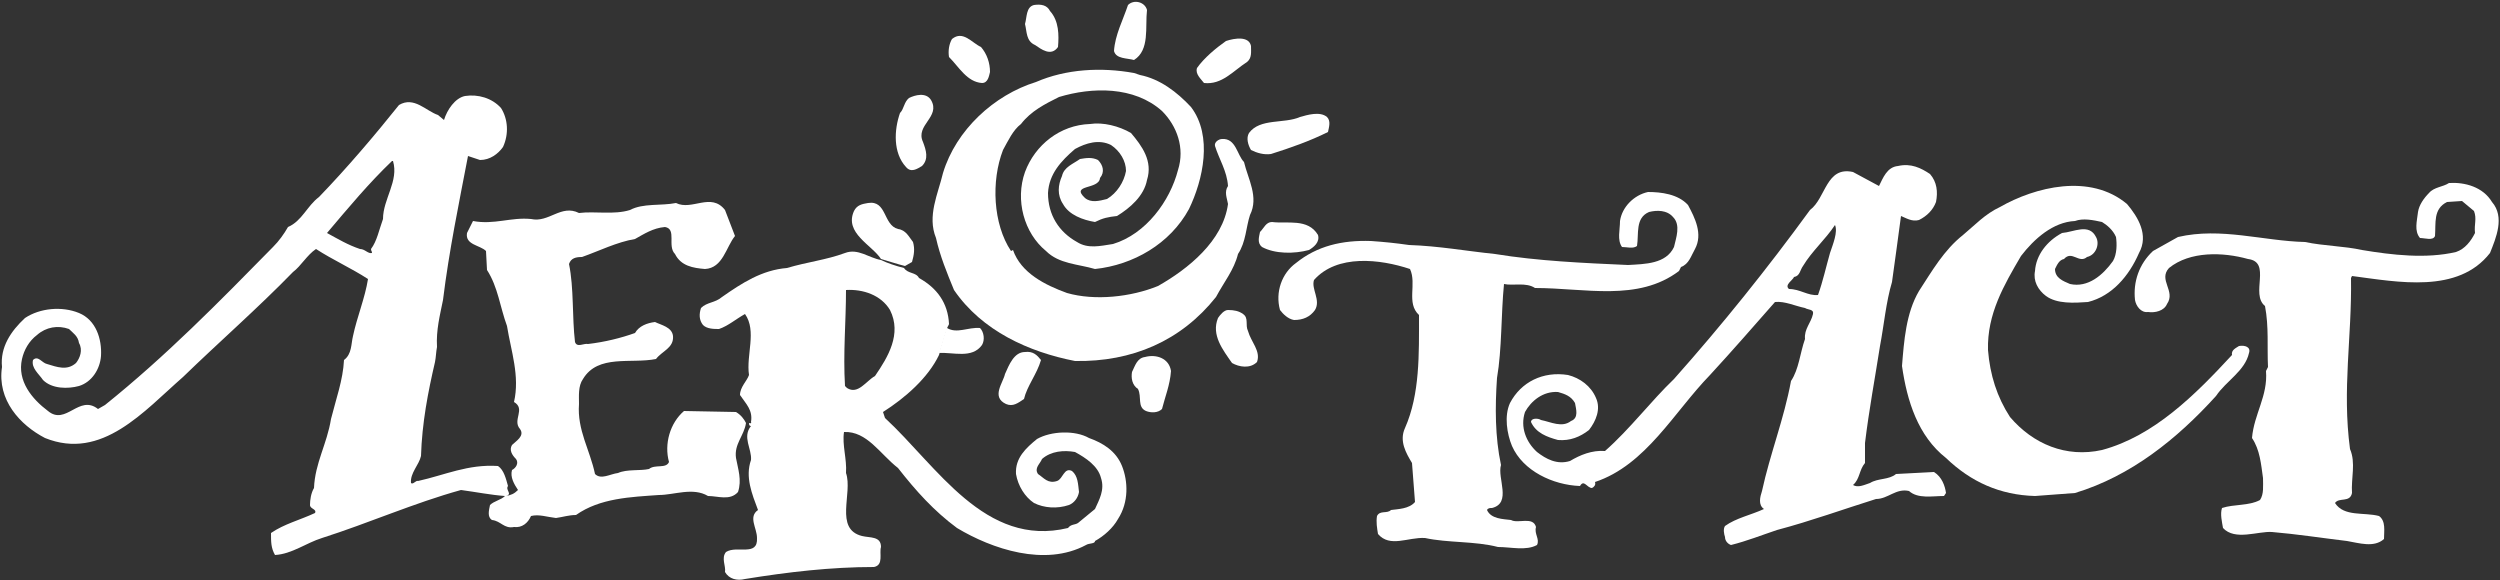 <?xml version="1.0" encoding="utf-8"?>
<svg xmlns="http://www.w3.org/2000/svg" xmlns:xlink="http://www.w3.org/1999/xlink" viewBox="0 0 250 58" width="250" height="58">
<rect x="0" y="0" width="250" height="58" fill="#333333" stroke="none"/>
<style type="text/css">
	.st0{fill:#FFFFFF;}
</style>
<g>
	<path class="st0" d="M114.7,1c-0.2,1.7,0.3,4-1.3,5c-0.7-0.2-1.8-0.1-2-0.9c0.1-1.6,0.9-3.1,1.4-4.6C113.4-0.1,114.5,0.2,114.7,1z"
		/>
	<path class="st0" d="M105,1.1c0.9,1,0.9,2.4,0.8,3.6c-0.7,1-1.7,0.2-2.3-0.2c-0.9-0.4-0.8-1.3-1-2.1c0.2-0.7,0.1-1.7,0.9-1.9
		C104.1,0.4,104.7,0.5,105,1.1z"/>
	<path class="st0" d="M98.1,4.7C98.7,5.4,99,6.3,99,7.2c-0.1,0.4-0.2,1.1-0.8,1.1c-1.5-0.1-2.3-1.6-3.3-2.6c-0.1-0.6,0-1.3,0.3-1.8
		C96.3,3,97.2,4.3,98.1,4.7z"/>
	<path class="st0" d="M125.1,4.6c0,0.6,0.1,1.2-0.4,1.6c-1.4,0.9-2.5,2.3-4.3,2.1c-0.3-0.4-0.9-0.9-0.7-1.5c0.7-1,1.9-2,2.9-2.7
		C123.5,3.8,124.9,3.6,125.1,4.6z"/>
	<path class="st0" d="M114,7.5c2,0.4,3.7,1.7,5.1,3.2c2.2,2.9,1.2,7.3-0.2,10.2c-1.9,3.5-5.6,5.6-9.4,6c-1.7-0.5-3.6-0.5-4.9-1.8
		c-2.2-1.8-3.1-5.1-2.1-7.9c1-2.7,3.5-4.7,6.5-4.8c1.3-0.2,2.9,0.2,4.1,0.9c1.1,1.3,2.2,2.8,1.6,4.7c-0.3,1.6-1.7,2.8-3,3.6
		c-0.9,0.1-1.4,0.2-2.2,0.6c-1.2-0.2-2.6-0.7-3.2-1.8c-0.6-0.9-0.5-1.9-0.1-2.8c0.2-0.9,1.1-1.2,1.8-1.7c0.6-0.1,1.2-0.2,1.8,0.1
		c0.5,0.5,0.7,1.2,0.2,1.8c-0.1,1.2-3,0.6-1.5,2c0.6,0.5,1.4,0.3,2.2,0.1c1-0.6,1.7-1.7,1.9-2.8c0-1-0.6-2-1.5-2.6
		c-1.2-0.6-2.5-0.2-3.6,0.4c-1.4,1.2-2.6,2.5-2.7,4.4c0,2.2,1.1,3.9,2.9,4.9c1.1,0.7,2.3,0.4,3.6,0.2c3.3-1,5.7-4.3,6.5-7.4
		c0.7-2.2-0.1-4.4-1.6-5.9c-2.8-2.5-7-2.4-10.3-1.4c-1.4,0.7-2.8,1.4-3.8,2.7c-0.8,0.6-1.3,1.7-1.8,2.6c-1.2,3.1-1,7.4,0.8,10.1
		l0.2-0.1c0.8,2.3,3.2,3.5,5.4,4.3c2.8,0.8,6.4,0.4,9.1-0.7c3-1.7,6.5-4.5,7-8.2c-0.1-0.6-0.4-1.2,0-1.8c-0.1-1.5-0.9-2.7-1.3-4
		c-0.1-0.4,0.4-0.7,0.7-0.7c1.4-0.1,1.5,1.6,2.2,2.3c0.4,1.7,1.5,3.5,0.6,5.3c-0.4,1.2-0.4,2.7-1.2,3.9c-0.4,1.6-1.4,2.8-2.2,4.3
		c-3.5,4.4-8.4,6.5-14.1,6.4c-4.6-0.9-9.3-3-12.1-7.1c-0.7-1.7-1.4-3.4-1.8-5.2c-0.9-2.2,0.2-4.4,0.7-6.5c1.3-4.3,5.1-7.8,9.3-9.1
		c3-1.3,6.5-1.5,9.8-0.9L114,7.5z"/>
	<path class="st0" d="M93.1,10c1,1.7-1.6,2.5-0.8,4.2c0.3,0.8,0.6,1.7-0.1,2.4c-0.5,0.3-1.1,0.7-1.6,0.1c-1.3-1.4-1.2-3.7-0.6-5.4
		c0.4-0.4,0.4-1.1,0.9-1.5C91.5,9.5,92.6,9.2,93.1,10z"/>
	<path class="st0" d="M132.7,11.7c0.4,0.4,0.2,1,0.1,1.5c-1.8,0.9-3.8,1.6-5.7,2.2c-0.7,0.1-1.4-0.1-2-0.4c-0.3-0.5-0.5-1.2-0.2-1.7
		c1.1-1.5,3.5-0.9,5.1-1.6C130.7,11.5,132,11.1,132.7,11.7z"/>
	<path class="st0" d="M131.8,23.5c0.2,0.7-0.4,1.2-0.9,1.5c-1.5,0.4-3.4,0.4-4.7-0.3c-0.5-0.4-0.3-1-0.2-1.5c0.4-0.4,0.6-1,1.2-1
		C128.7,22.4,130.8,21.8,131.8,23.5z"/>
	<path class="st0" d="M124.3,31.4c0.6,0.4,0.2,1.1,0.5,1.7c0.3,1.1,1.3,2,0.9,3.1c-0.7,0.7-1.8,0.5-2.5,0.1
		c-0.9-1.3-2.1-2.8-1.4-4.5c0.2-0.3,0.6-0.8,1-0.8C123.4,31,123.9,31.1,124.3,31.4z"/>
	<path class="st0" d="M104.1,36c-0.4,1.4-1.4,2.6-1.7,3.9c-0.6,0.4-1.1,0.8-1.8,0.5c-1.5-0.7-0.3-2.1-0.1-3c0.4-0.9,0.9-2.2,2-2.2
		C103.3,35.1,103.7,35.5,104.1,36z"/>
	<path class="st0" d="M117.1,37.1c-0.1,1.4-0.6,2.6-0.9,3.8c-0.4,0.4-1.1,0.4-1.6,0.2c-0.9-0.4-0.4-1.4-0.8-2.2
		c-0.6-0.4-0.7-1.1-0.6-1.7c0.3-0.6,0.5-1.4,1.3-1.5C115.6,35.4,116.9,35.8,117.1,37.1z"/>
	<path class="st0" d="M98.2,34.5c0.3-0.5,0.2-1.3-0.2-1.7c-1.2-0.1-2.3,0.6-3.3,0c0,0,0-0.1,0-0.1c0,0,0,0,0,0
		c-0.1,0.2-0.5,1.6-0.8,2.6C95.3,35.2,97.2,35.9,98.2,34.5z"/>
	<path class="st0" d="M90.5,26.6l0.7-0.4c0.2-0.7,0.3-1.3,0.1-2c-0.4-0.5-0.7-1.2-1.5-1.3c-1.5-0.4-1.1-2.9-3-2.6
		c-0.6,0.1-1.1,0.2-1.4,0.8c-1,2.2,1.8,3.4,2.7,4.8C88.8,26.1,89.7,26.4,90.5,26.6C90.5,26.6,90.5,26.6,90.5,26.6z"/>
</g>
<g>
	<path class="st0" d="M249.2,20.2c1.3,1.5,0.4,3.6-0.2,5.1c-3.2,4.1-9.2,2.9-13.8,2.3l-0.1,0.2c0.1,5.9-0.9,11.1-0.1,17.1
		c0.6,1.4,0.1,2.9,0.2,4.4c-0.2,1-1.3,0.4-1.7,1c0.9,1.4,2.9,0.9,4.4,1.3c0.7,0.5,0.5,1.5,0.5,2.3c-1,0.9-2.5,0.4-3.7,0.2
		c-2.5-0.3-5.1-0.7-7.5-0.9c-1.4-0.1-3.7,0.9-4.9-0.4c-0.1-0.6-0.3-1.4-0.1-2c1.2-0.4,2.7-0.2,3.8-0.8c0.4-0.6,0.3-1.4,0.3-2.2
		c-0.2-1.4-0.3-2.8-1.1-4c0.2-2.4,1.6-4.2,1.4-6.7l0.2-0.4c-0.1-2,0.1-4-0.3-6.1c-1.5-1.2,0.7-4.4-1.7-4.7c-2.5-0.7-5.8-0.8-7.9,0.9
		c-1.1,1.2,0.7,2.3-0.2,3.6c-0.3,0.7-1.2,0.9-1.9,0.8c-0.7,0.1-1.2-0.6-1.3-1.2c-0.2-1.8,0.4-3.6,1.8-4.9l2.5-1.4
		c4.3-1,8.5,0.4,12.7,0.5c1.9,0.4,3.9,0.4,5.7,0.8c3,0.5,6.4,0.9,9.4,0.2c0.9-0.3,1.5-1.1,1.9-1.9c-0.1-0.9,0.2-1.4-0.1-2.2l-1.2-1
		l-1.5,0.1c-1.4,0.7-1.1,2.1-1.2,3.4c-0.2,0.5-1,0.2-1.5,0.2c-0.6-0.7-0.3-1.7-0.2-2.6c0.1-0.7,0.6-1.4,1.1-1.9c0.5-0.6,1.4-0.6,2-1
		C246.5,18.2,248.3,18.7,249.2,20.2z"/>
	<path class="st0" d="M212.7,20.4c1.1,1.3,2.2,3.1,1.2,4.9c-1,2.3-2.7,4.3-5.1,4.9c-1.4,0.1-3.1,0.2-4.2-0.6
		c-0.8-0.6-1.3-1.5-1.1-2.5c0.1-1.6,1.2-3,2.7-3.8c1.2-0.1,2.7-1,3.4,0.4c0.4,0.7,0,1.8-0.9,2c-0.8,0.7-1.5-0.7-2.3,0.2
		c-0.5,0.1-0.7,0.6-0.9,1c0,0.9,0.8,1.2,1.5,1.5c1.8,0.4,3.3-0.9,4.3-2.3c0.4-0.7,0.4-1.7,0.3-2.4c-0.3-0.7-0.9-1.2-1.4-1.5
		c-0.9-0.2-1.9-0.4-2.7-0.1c-2.2,0.1-4.1,1.8-5.4,3.5c-1.7,2.9-3.4,5.8-3.3,9.4c0.2,2.5,0.9,4.7,2.2,6.7c2.3,2.7,5.6,4.1,9.2,3.3
		c5.2-1.4,9.3-5.5,13-9.5c-0.1-0.5,0.4-0.7,0.7-0.9c0.6-0.1,1.2,0.1,1,0.7c-0.4,1.8-2.3,2.8-3.3,4.3c-3.9,4.3-8.5,8-14.1,9.7l-4,0.3
		c-3.5-0.1-6.4-1.4-8.9-3.8c-2.8-2.2-3.9-5.7-4.4-9.2c0.2-2.5,0.4-5.3,1.7-7.5c1.3-2,2.5-4.1,4.4-5.6c1.2-1,2.2-2.1,3.7-2.8
		C203.5,18.7,209,17.3,212.7,20.4z"/>
	<path class="st0" d="M168.8,20.5c0.7,1.3,1.5,2.9,0.7,4.4c-0.4,0.7-0.6,1.5-1.4,1.8l-0.2,0.4c-4.1,3.1-9.4,1.7-14.4,1.7
		c-0.9-0.6-2.2-0.2-3.1-0.4c-0.3,3-0.2,6.5-0.7,9.4c-0.2,2.9-0.2,5.9,0.4,8.7c-0.4,1.3,1.1,3.8-0.9,4.3c-0.2,0-0.4,0-0.5,0.2
		c0.4,0.9,1.6,0.9,2.4,1c0.7,0.4,2.2-0.4,2.5,0.7c-0.2,0.7,0.4,1.2,0.1,1.8c-1.1,0.6-2.6,0.2-3.9,0.2c-2.3-0.6-5-0.4-7.3-0.9
		c-1.7-0.1-3.5,1-4.7-0.4c-0.1-0.6-0.2-1.2-0.1-1.8c0.3-0.6,1-0.2,1.4-0.6c0.7-0.1,1.8-0.1,2.4-0.8l-0.3-3.9c-0.6-1-1.3-2.2-0.7-3.5
		c1.5-3.4,1.4-7.4,1.4-11.3c-1.3-1.2-0.2-3.1-0.9-4.6c-3-1-7.3-1.5-9.6,1.1c-0.3,0.9,0.7,2,0.1,3c-0.5,0.7-1.2,1-2.1,1
		c-0.6-0.1-1.1-0.6-1.4-1c-0.5-1.8,0.2-3.7,1.6-4.7c2.1-1.7,4.6-2.3,7.5-2.2c1.4,0.1,2.4,0.2,3.8,0.4c3,0.1,5.7,0.6,8.6,0.9
		c4.3,0.7,8.8,0.9,13.3,1.1c1.7-0.1,3.8-0.1,4.6-1.8c0.2-0.9,0.7-2.2-0.1-3c-0.6-0.7-1.6-0.7-2.4-0.5c-1.4,0.6-1,2.2-1.2,3.4
		c-0.4,0.3-1,0.1-1.5,0.1c-0.5-0.7-0.2-1.7-0.2-2.6c0.2-1.4,1.4-2.6,2.8-2.9C166.1,19.2,167.8,19.4,168.8,20.5z"/>
	<g>
		<g>
			<path class="st0" d="M73.6,41.2l-5.2-0.1c-1.4,1.2-2,3.3-1.5,5.1c-0.3,0.7-1.4,0.2-2,0.7c-0.9,0.2-2.2,0-3.1,0.4
				c-0.8,0.1-1.7,0.7-2.3,0.1c-0.5-2.4-1.8-4.4-1.6-7c0-0.8-0.1-1.8,0.4-2.5c1.5-2.5,4.8-1.5,7.3-2c0.6-0.8,1.8-1.1,1.7-2.3
				c-0.1-0.9-1.2-1.1-1.8-1.4c-0.8,0.1-1.6,0.4-2,1.1c-1.4,0.5-3,0.9-4.7,1.1c-0.4-0.1-1.1,0.4-1.3-0.2c-0.3-2.5-0.1-5.4-0.6-7.8
				c0.2-0.6,0.7-0.7,1.3-0.7c1.7-0.6,3.5-1.5,5.3-1.8c0.9-0.5,1.8-1.1,3-1.2c1.2,0.2,0.2,1.9,1,2.7c0.6,1.2,1.8,1.4,3,1.5
				c1.8-0.1,2.1-2.2,3-3.3l-1-2.6c-1.4-1.8-3.3,0.1-4.9-0.7c-1.5,0.3-3.3,0-4.6,0.7c-1.6,0.5-3.5,0.1-5.1,0.3c-1.8-0.9-3,1-4.8,0.6
				c-2-0.2-3.7,0.6-5.8,0.2l-0.6,1.2c-0.2,1.2,1.3,1.2,1.9,1.8l0.1,1.9c1.1,1.7,1.3,3.7,2,5.6c0.4,2.5,1.3,5,0.7,7.6
				c1.2,0.7-0.2,1.8,0.6,2.7c0.5,0.7-0.4,1.2-0.8,1.6c-0.3,0.5,0,1,0.4,1.4c0.3,0.4,0,0.9-0.4,1.1c-0.2,0.7,0.2,1.4,0.6,2
				c-0.4,0.4-0.7,0.5-1.2,0.6c0.7-0.2-0.1-0.6,0.2-1c-0.2-0.7-0.4-1.6-1-2c-3-0.2-5.3,0.9-8,1.5c-0.2-0.1-0.5,0.4-0.7,0.2
				c-0.1-1,0.8-1.8,1-2.7c0.1-3.3,0.7-6.4,1.4-9.4c0.1-0.5,0.1-1,0.2-1.5C43.6,33,44,31.5,44.3,30c0.6-4.9,1.6-9.7,2.5-14.4L48,16
				c1,0,1.8-0.6,2.3-1.3c0.6-1.3,0.5-2.8-0.2-3.9c-0.9-1-2.3-1.4-3.6-1.2c-1,0.2-1.8,1.4-2.1,2.4l-0.6-0.5c-1.2-0.4-2.4-1.9-3.9-1
				c-2.4,3-5.2,6.3-8,9.2c-1.2,0.9-1.7,2.4-3.1,3c-0.4,0.7-0.9,1.4-1.5,2c-5.4,5.5-10.7,10.9-16.8,15.8l-0.7,0.4
				c-1.9-1.5-3.2,1.7-5,0.2c-1.6-1.2-3.1-3-2.6-5.2c0.2-0.9,0.7-1.8,1.5-2.4c0.9-0.8,2.1-1,3.2-0.6c0.4,0.4,0.9,0.7,1,1.4
				c0.4,0.7,0.1,1.5-0.3,2c-0.9,0.8-1.9,0.4-2.9,0.1c-0.5-0.1-0.9-0.9-1.4-0.4c-0.2,0.8,0.6,1.4,1,2c0.9,0.9,2.5,0.9,3.6,0.6
				c1.3-0.4,2.1-1.7,2.2-3c0.1-1.7-0.5-3.6-2.2-4.3c-1.7-0.7-3.9-0.5-5.4,0.5c-1.4,1.3-2.5,2.9-2.3,4.9C-0.3,40,2,42.5,4.5,43.8
				c5.7,2.3,9.9-2.7,13.8-6.1c3.5-3.4,7.5-6.9,11-10.5c0.8-0.6,1.4-1.7,2.3-2.3c1.7,1.1,3.5,1.9,5.2,3c-0.3,1.9-1.1,3.8-1.5,5.7
				c-0.2,0.8-0.1,1.8-0.9,2.4c-0.1,2-0.8,3.9-1.3,5.9c-0.4,2.5-1.6,4.4-1.7,6.9c-0.3,0.5-0.4,1.2-0.4,1.7c0,0.4,0.7,0.4,0.5,0.8
				c-1.5,0.7-3.1,1.1-4.4,2c0,0.9,0,1.5,0.4,2.2c1.7-0.1,3.1-1.2,4.7-1.7c4.7-1.5,9.2-3.5,13.9-4.8c1.5,0.2,3,0.5,4.4,0.6
				c-0.4,0.4-1.1,0.5-1.5,0.9c-0.1,0.5-0.3,1.2,0.2,1.5c0.9,0.1,1.2,0.9,2.2,0.7c0.8,0.1,1.4-0.4,1.7-1.1c0.8-0.2,1.6,0.1,2.5,0.2
				c0.7-0.1,1.3-0.3,2-0.3c2.4-1.7,5.5-1.8,8.3-2c1.5,0,3.4-0.8,4.9,0.1c1,0,2.2,0.5,3-0.4c0.4-1.2,0-2.3-0.2-3.4
				c-0.2-1.4,0.8-2.2,1-3.5C74.4,41.9,74.1,41.5,73.6,41.2z M38.3,21.9c-0.4,1.1-0.6,2.2-1.2,3c0,0.2,0.1,0.2,0.1,0.4
				c-0.4,0.1-0.7-0.4-1.2-0.4c-1.2-0.4-2.2-1-3.3-1.6c2.2-2.6,4.2-5,6.5-7.2h0.1C39.9,18.1,38.3,19.9,38.3,21.9z M193.4,47.2
				l-3.8,0.2c-0.7,0.6-1.8,0.4-2.6,0.9c-0.6,0.2-1.2,0.5-1.7,0.2c0.7-0.6,0.6-1.5,1.2-2.2v-2c0.4-3.3,1-6.5,1.5-9.7
				c0.4-2.1,0.6-4.4,1.2-6.4c0.3-2.2,0.6-4.3,0.9-6.6c0.5,0.2,1.1,0.6,1.8,0.4c0.8-0.4,1.4-1,1.7-1.8c0.2-1,0.1-2-0.6-2.8
				c-0.9-0.6-1.9-1.1-3.2-0.8c-1.1,0.1-1.5,1.2-1.9,2l-2.6-1.4c-2.7-0.6-2.7,2.6-4.3,3.8c-4.3,5.9-8.8,11.5-13.6,16.9
				c-2.3,2.2-4.4,5-6.9,7.2c-1.3-0.1-2.5,0.4-3.5,1c-1.3,0.4-2.4-0.2-3.3-0.9c-1.1-1-1.7-2.5-1.2-4c0.6-1.1,1.8-2.1,3.3-2
				c0.7,0.2,1.3,0.4,1.7,1.1c0.1,0.6,0.4,1.5-0.4,1.8c-0.9,0.7-2,0.1-3-0.1c-0.3-0.2-1-0.2-1,0.2c0.5,1.1,1.6,1.5,2.7,1.8
				c1.2,0.1,2.2-0.3,3.1-1c0.7-0.9,1.2-2.1,0.7-3.2c-0.5-1.2-1.6-2-2.8-2.3c-2.5-0.4-4.7,0.7-5.8,2.8c-0.6,1.3-0.3,3.1,0.2,4.3
				c1.1,2.5,4.1,3.9,6.8,4c0.4-0.7,0.7,0.2,1.2,0.2c0.2-0.1,0.4-0.3,0.3-0.6c5.1-1.7,7.9-7,11.5-10.7c2.3-2.5,4.3-4.8,6.5-7.3
				c1-0.1,2,0.4,3,0.6c0.3,0.2,0.9,0.1,0.8,0.6c-0.2,0.9-0.9,1.5-0.8,2.5c-0.5,1.4-0.6,3-1.4,4.2c-0.7,3.8-2.1,7.3-2.9,11
				c-0.2,0.6-0.4,1.4,0.2,1.8c-1.3,0.6-2.8,0.9-3.9,1.7c-0.2,0.3-0.1,0.8,0,1.1c0,0.4,0.3,0.7,0.6,0.8c1.6-0.4,3.1-1,4.6-1.5
				c3.4-0.9,6.7-2.1,9.9-3.1c1.2,0,2-1.1,3.3-0.8c0.9,0.8,2.3,0.5,3.5,0.5l0.2-0.3C194.5,48.6,194.2,47.7,193.4,47.2z M183,25.3
				c-0.4,1.4-0.7,2.8-1.2,4.2c-1,0.1-1.8-0.6-2.9-0.6c-0.5-0.4,0.4-0.9,0.5-1.2c0.6-0.1,0.6-0.7,0.9-1.1c0.9-1.5,2.2-2.6,3.2-4.1
				C183.8,23.2,183.3,24.4,183,25.3z"/>
		</g>
	</g>
	<g>
		<path class="st0" d="M112.2,46.6c-0.6-1.5-1.9-2.3-3.3-2.8c-1.4-0.8-3.8-0.7-5.2,0.1c-1.1,0.9-2.2,1.9-2.1,3.5
			c0.2,1.2,0.9,2.3,1.8,2.9c1,0.5,2.3,0.6,3.5,0.2c0.5-0.2,0.9-0.7,1-1.3c-0.1-0.8-0.1-1.6-0.7-2.1c-0.8-0.4-0.9,0.8-1.5,1
			c-0.9,0.3-1.3-0.3-1.9-0.7c-0.4-0.6,0.2-1,0.4-1.5c0.9-0.8,2.2-0.9,3.3-0.7c1.1,0.6,2.3,1.4,2.6,2.6c0.4,1.2-0.2,2.2-0.6,3.1
			l-1.7,1.4c-0.3,0.2-0.7,0.1-1,0.5c-8.3,2-13.1-6.2-18.3-11l-0.2-0.6c2.2-1.4,4.5-3.4,5.6-5.7h0c0.3-1,0.7-2.4,0.8-2.6c0,0,0,0,0,0
			c0-0.2,0.2-0.4,0.2-0.5c-0.1-2.1-1.2-3.6-3-4.6c-0.3-0.6-1.1-0.4-1.5-1c-0.8-0.2-1.7-0.5-2.3-0.8c0,0,0,0,0,0
			c-1.2-0.2-2.3-1.2-3.6-0.7c-1.9,0.7-3.8,0.9-5.8,1.5c-2.5,0.2-4.5,1.5-6.5,2.9c-0.7,0.6-1.5,0.5-2.1,1.1c-0.2,0.6-0.2,1.2,0.2,1.7
			c0.4,0.4,1.1,0.4,1.6,0.4c0.9-0.3,1.7-1,2.6-1.5c1.2,1.7,0.1,4.1,0.4,6.1c-0.2,0.6-0.9,1.2-0.9,2c0.6,0.9,1.3,1.5,1.1,2.7
			c0.1,0.2-0.2,0.1-0.2,0.1c0,0.1,0,0.3,0.2,0.3c-0.9,1.1,0.1,2.3,0,3.4c-0.6,1.7,0.1,3.4,0.7,5c-1,0.7-0.1,1.8-0.1,2.8
			c0.1,1.9-2,0.7-3.1,1.4c-0.5,0.6,0,1.4-0.1,2c0.4,0.7,1.2,0.9,2,0.7c4.3-0.7,8.6-1.2,12.9-1.2c1-0.2,0.5-1.4,0.7-2
			c0-1.1-1.1-0.9-1.9-1.1c-2.8-0.7-0.9-4.3-1.6-6.3c0.1-1.4-0.4-2.8-0.2-4.1c2.3-0.1,3.6,2.2,5.4,3.6c1.8,2.3,3.6,4.3,5.9,6
			c3.5,2.1,8.8,3.9,12.9,1.7c0.3-0.2,0.9-0.1,0.9-0.4c0.9-0.5,1.8-1.3,2.3-2.2C112.9,50.2,112.8,48.1,112.2,46.6z M84.7,38.8
			l-0.2-0.2c-0.2-3.3,0.1-6.4,0.1-9.6c1.7-0.1,3.5,0.5,4.4,2c1.2,2.4-0.2,4.7-1.5,6.6C86.6,38.1,85.8,39.5,84.7,38.8z"/>
	</g>
</g>
</svg>

